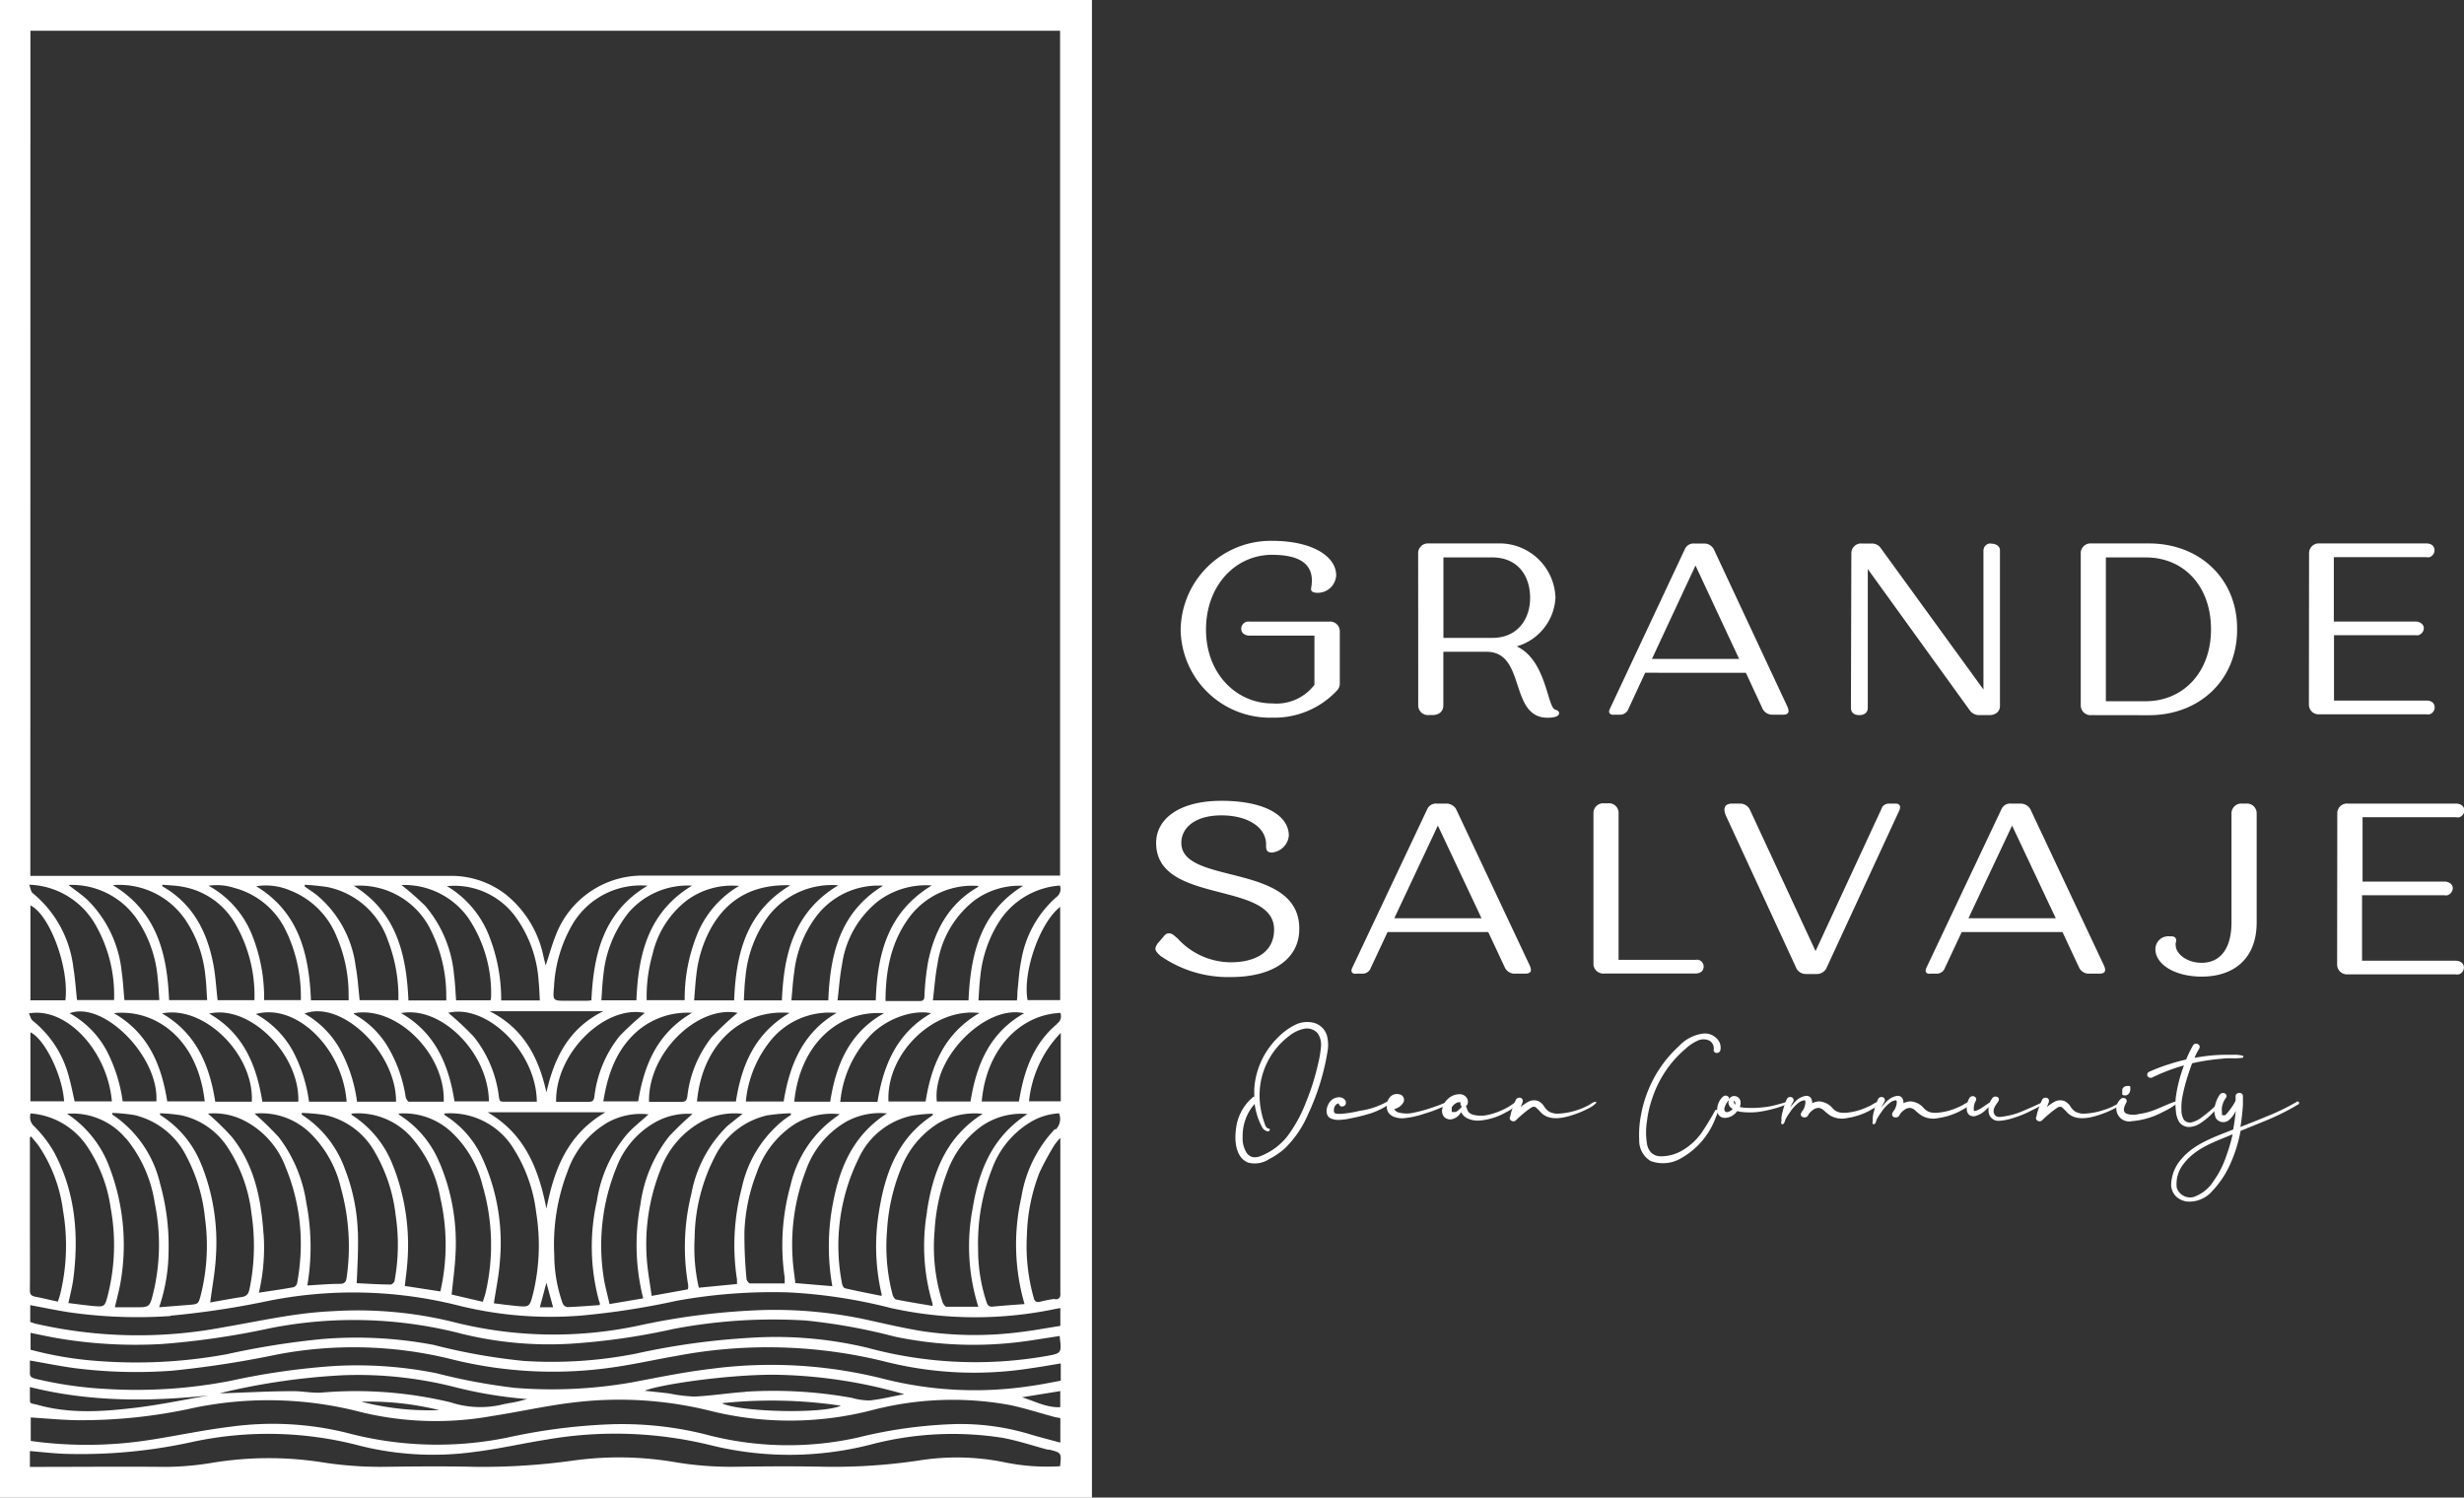 <svg id="Capa_1" data-name="Capa 1" xmlns="http://www.w3.org/2000/svg" viewBox="0 0 292.47 177.77"><rect x="0" y="0" width="292.47" height="177.77" fill="#333333" stroke="none"/><defs><style>.cls-1{fill:#fff;}</style></defs><title>logo-GS-small</title><path class="cls-1" d="M168.41,134.3c-.13.83-.32,1.66-.53,2.48a27.83,27.83,0,0,1-1.73,4.78,12.54,12.54,0,0,1-2.74,4.07,8.74,8.74,0,0,1-1.92,1.32,3.09,3.09,0,0,1-2.47.41c-1.52-.59-1.64-2.64-1.45-4a5.71,5.71,0,0,1,2-3.76.61.61,0,0,1,.18-.09,9.6,9.6,0,0,1,0-1.08,9.35,9.35,0,0,1,1.46-4.29,9.65,9.65,0,0,1,1.41-1.71,7.58,7.58,0,0,1,1.86-1.37,3.26,3.26,0,0,1,2.31-.3,2.24,2.24,0,0,1,1.56,1.47A4.47,4.47,0,0,1,168.41,134.3ZM167.26,132a1.71,1.71,0,0,0-1.56-.54,4.16,4.16,0,0,0-1.8.85,8.79,8.79,0,0,0-3.53,7,9.14,9.14,0,0,0,.25,2.21,7.86,7.86,0,0,0,.31,1.08c.08.25.19.67.49.71s.13.35-.06.34a.93.93,0,0,1-.71-.53,7.84,7.84,0,0,1-.86-2.74l-.3.37a5.75,5.75,0,0,0-1.13,3.54,3.23,3.23,0,0,0,.5,1.95,1.29,1.29,0,0,0,.63.45,1.65,1.65,0,0,0,1-.11,7.52,7.52,0,0,0,3.23-2.42,16.71,16.71,0,0,0,2.17-4,27.78,27.78,0,0,0,1.4-4.43,13.18,13.18,0,0,0,.36-2.07A2.42,2.42,0,0,0,167.26,132Z" transform="translate(-10.86 -9.35)"/><path class="cls-1" d="M175.84,140.36a8.49,8.49,0,0,1-2.31,1.16,22.47,22.47,0,0,1-2.32.58,7.53,7.53,0,0,1-1.25.18,2.33,2.33,0,0,1-1.17-.18c-.78-.41-.46-1.61.05-2.1a1.41,1.41,0,0,1,1-.4c.38,0,.84.3.77.74s-.77.51-.84,0h0a.39.39,0,0,0-.26.09.84.84,0,0,0-.32.68c0,.21,0,.37.25.43a3,3,0,0,0,.9,0,12.51,12.51,0,0,0,1.91-.33,9.23,9.23,0,0,0,3.4-1.17C175.8,140,176,140.25,175.84,140.36Zm-6,0h0S169.87,140.37,169.83,140.39Z" transform="translate(-10.86 -9.35)"/><path class="cls-1" d="M182.67,140.4a2,2,0,0,1-.64.38l-.69.29c-.46.18-.94.34-1.41.48a10.42,10.42,0,0,1-2.58.55c-.84,0-1.8-.3-1.88-1.25S176,139,177,139.26a.66.66,0,0,1,.36,1.07,1.61,1.61,0,0,1-1,.67.77.77,0,0,0,.52.41,3.75,3.75,0,0,0,1.88,0,16.71,16.71,0,0,0,2-.55l1-.35a3.39,3.39,0,0,1,.93-.31C182.71,140.14,182.75,140.31,182.67,140.4Zm-6-.48v0S176.62,139.91,176.62,139.92Z" transform="translate(-10.86 -9.35)"/><path class="cls-1" d="M191.09,140.25a4.19,4.19,0,0,1-1.45,1.12,7.56,7.56,0,0,1-3.2,1,2.92,2.92,0,0,1-1.48-.3,1.7,1.7,0,0,1-.57-.53l-.09-.17c-.09.12-.17.24-.27.35a1.54,1.54,0,0,1-.81.48,1,1,0,0,1-.92-.24,1.1,1.1,0,0,1-.27-.81,2,2,0,0,1,.66-1.32,2,2,0,0,1,1.61-.58,1,1,0,0,1,.7.49.83.83,0,0,1,.09.49.71.71,0,0,1-.09.28.37.37,0,0,1-.15.13c.14.22.14.5.32.71a1.17,1.17,0,0,0,.6.34,3.75,3.75,0,0,0,1.73,0,8.1,8.1,0,0,0,1.79-.63,6.24,6.24,0,0,0,1.56-1C191,140,191.2,140.1,191.09,140.25Zm-6.81.33a.31.31,0,0,1-.05-.1.45.45,0,0,1,0-.28h0v0s0,0,0,0l0,0h0l0,0h-.06s0,0,0,0h-.12l-.06,0-.09,0h0l-.14.06-.17.1-.08.06-.1.09a.3.3,0,0,0-.08.08h0l0,0a1.07,1.07,0,0,0-.15.22l0,0h0l0,.1a1,1,0,0,0,0,.14v0h0v0a1.34,1.34,0,0,0,0,.2.84.84,0,0,0,0,.1v0h0s0,0,0,0h0v0h.27l.12,0,.07,0h0l.13-.07.18-.13a5.44,5.44,0,0,0,.42-.41A.45.45,0,0,1,184.28,140.58Zm-.51-.52.43,0" transform="translate(-10.86 -9.35)"/><path class="cls-1" d="M200.31,140.28a3,3,0,0,1-1,.69,10.32,10.32,0,0,1-1.13.51c-1.32.49-3.18,1.08-4.35,0a7.84,7.84,0,0,0-.64-.65.38.38,0,0,0-.26-.1.71.71,0,0,0-.38.14,13.26,13.26,0,0,0-1.78,1.49.44.44,0,0,1-.55,0,.34.34,0,0,1-.09-.49l0,0a3.88,3.88,0,0,1,.2-.78,11.36,11.36,0,0,1,.44-1.15.47.47,0,0,1,.54-.28.36.36,0,0,1,.28.47v.06l-.23.57a5.1,5.1,0,0,1,.86-.6,1.42,1.42,0,0,1,1.22-.11,1.71,1.71,0,0,1,.71.65,2,2,0,0,0,.61.62,2.12,2.12,0,0,0,1,.23,8.41,8.41,0,0,0,2.32-.43,7.83,7.83,0,0,0,1-.4c.17-.08.33-.17.49-.26a3,3,0,0,1,.49-.28C200.24,140.09,200.4,140.17,200.31,140.28Z" transform="translate(-10.86 -9.35)"/><path class="cls-1" d="M215.05,134.07a.44.44,0,0,1-.45.27c-.17,0-.36-.17-.33-.36a1.08,1.08,0,0,0-.49-1.09,1.63,1.63,0,0,0-1.43,0,5.36,5.36,0,0,0-1.38.92,13.09,13.09,0,0,0-4,5.94,13,13,0,0,0-.62,2.69,8.6,8.6,0,0,0,0,2.68,2.05,2.05,0,0,0,.45,1,1.61,1.61,0,0,0,1.12.49,5,5,0,0,0,2.68-.73,7.43,7.43,0,0,0,2.19-2,31.07,31.07,0,0,0,1.65-2.71c.1-.16.42-.07.35.13s-.2.53-.31.79A9.17,9.17,0,0,1,210.1,147a4.2,4.2,0,0,1-3.31.17,2.81,2.81,0,0,1-1.36-2.5,12.15,12.15,0,0,1,.22-3,14.71,14.71,0,0,1,.89-3,14.3,14.3,0,0,1,3.6-5.13,4.7,4.7,0,0,1,3-1.51,2,2,0,0,1,1.54.64A1.5,1.5,0,0,1,215.05,134.07Z" transform="translate(-10.86 -9.35)"/><path class="cls-1" d="M223.12,140.3a3.65,3.65,0,0,1-.85.39,8.29,8.29,0,0,1-.93.29,14.17,14.17,0,0,1-1.92.38,8.46,8.46,0,0,1-1.67,0,2.63,2.63,0,0,1-.67-.12l-.18.2a1.8,1.8,0,0,1-1.35.61c-1.35-.11-.91-2-.12-2.56a.44.44,0,0,1,.52,0,.34.34,0,0,1,.09.47,2.27,2.27,0,0,0-.51,1c0,.31.15.46.47.38a1.15,1.15,0,0,0,.52-.35l-.15-.11a.84.84,0,0,1-.1-1.28.75.75,0,0,1,1.18.48,1.27,1.27,0,0,1-.08.67,3.23,3.23,0,0,0,.61.1,13.47,13.47,0,0,0,2.54-.1,9.12,9.12,0,0,0,1.26-.27l.64-.17c.21-.06.41-.14.62-.18S223.2,140.24,223.12,140.3Zm-6.29-.05c0-.06-.07-.22-.17-.2s0,0,0,.08a.33.33,0,0,0,.05.2.61.61,0,0,0,.12.15A.58.58,0,0,0,216.83,140.25Z" transform="translate(-10.86 -9.35)"/><path class="cls-1" d="M234,140.28a2.52,2.52,0,0,1-.9.72,6.73,6.73,0,0,1-1,.51,8.12,8.12,0,0,1-2,.56,2.79,2.79,0,0,1-2-.3,6.16,6.16,0,0,1-.69-.55,1.27,1.27,0,0,0-.6-.35,1.1,1.1,0,0,0-.76.24,2.35,2.35,0,0,0-.46.43l-.08.13a.45.45,0,0,1-.47.32c-.29,0-.56-.23-.37-.56a2.33,2.33,0,0,1,.26-.38,1.11,1.11,0,0,1,.07-.16,1.93,1.93,0,0,0,.16-.66c0-.17,0-.29-.19-.26a1.36,1.36,0,0,0-.6.27,4.37,4.37,0,0,0-1,1.07c-.2.28-.39.58-.57.89,0,.07-.05.14-.07.21a.84.84,0,0,1-.17.34.17.17,0,0,1-.25,0c-.08-.1,0-.24,0-.36s0-.24,0-.37a3.89,3.89,0,0,1,.15-.74,8.75,8.75,0,0,1,.47-1.42.45.45,0,0,1,.58-.26.36.36,0,0,1,.18.55s0,0,0,0a.24.24,0,0,1-.07.12,5.94,5.94,0,0,0-.27.57,6.28,6.28,0,0,1,.66-.79,2.21,2.21,0,0,1,1.17-.61.65.65,0,0,1,.64.26,1.17,1.17,0,0,1,.14.61,2,2,0,0,1,.81-.22,2.3,2.3,0,0,1,1.64.84,1.6,1.6,0,0,0,.68.44,2.8,2.8,0,0,0,1,.06,7.31,7.31,0,0,0,1.95-.47c.31-.12.62-.26.92-.41a4.82,4.82,0,0,1,.93-.48A.15.15,0,0,1,234,140.28Z" transform="translate(-10.86 -9.35)"/><path class="cls-1" d="M244.84,140.28a2.52,2.52,0,0,1-.9.72,6.37,6.37,0,0,1-1,.51,7.92,7.92,0,0,1-2,.56,2.78,2.78,0,0,1-2-.3,6.16,6.16,0,0,1-.69-.55,1.3,1.3,0,0,0-.61-.35,1.09,1.09,0,0,0-.75.24,2.1,2.1,0,0,0-.46.43l-.08.13a.46.46,0,0,1-.48.32.37.37,0,0,1-.37-.56,3.19,3.19,0,0,1,.26-.38,1.11,1.11,0,0,0,.07-.16,1.74,1.74,0,0,0,.17-.66c0-.17,0-.29-.19-.26a1.36,1.36,0,0,0-.6.27,4.19,4.19,0,0,0-1,1.07,7.48,7.48,0,0,0-.57.89l-.08.21a.71.71,0,0,1-.16.34.17.17,0,0,1-.25,0c-.08-.1,0-.24,0-.36s0-.24,0-.37a3.86,3.86,0,0,1,.14-.74,9.84,9.84,0,0,1,.47-1.42.46.46,0,0,1,.59-.26.37.37,0,0,1,.18.55s0,0,0,0a.35.35,0,0,1-.07.12c-.1.19-.19.37-.28.57a5.6,5.6,0,0,1,.67-.79,2.21,2.21,0,0,1,1.17-.61.64.64,0,0,1,.63.26,1.18,1.18,0,0,1,.15.61,2,2,0,0,1,.81-.22,2.26,2.26,0,0,1,1.63.84,1.7,1.7,0,0,0,.69.44,2.79,2.79,0,0,0,1,.06,7.31,7.31,0,0,0,1.95-.47c.31-.12.62-.26.92-.41a4.82,4.82,0,0,1,.93-.48A.15.15,0,0,1,244.84,140.28Z" transform="translate(-10.86 -9.35)"/><path class="cls-1" d="M253.6,140.24c-.31.2-.61.42-.94.6l-1,.5a12.58,12.58,0,0,1-1.79.71,7.17,7.17,0,0,1-.91.24,4.62,4.62,0,0,1-.91.11,1.16,1.16,0,0,1-1.14-1,2.22,2.22,0,0,1,0-.63l-.34.33a2.89,2.89,0,0,1-1.17.71.88.88,0,0,1-.8-.11.86.86,0,0,1-.28-.56,2.3,2.3,0,0,1,.32-1.47.47.47,0,0,1,.59-.15.37.37,0,0,1,.14.53,1.7,1.7,0,0,0-.22,1v.07a.19.19,0,0,0,0,.1s0,0,0,0,0,0,0,0a.64.64,0,0,0,.36-.06,4.27,4.27,0,0,0,.92-.54l.61-.41a3.3,3.3,0,0,1,.31-.51c.29-.39,1-.1.71.37s-.72.91-.51,1.46.76.4,1.16.35a9.69,9.69,0,0,0,1.61-.39c.53-.19,1-.41,1.56-.65s1-.46,1.54-.69C253.62,140.07,253.7,140.18,253.6,140.24Z" transform="translate(-10.86 -9.35)"/><path class="cls-1" d="M262.77,140.28a3.14,3.14,0,0,1-1,.69,10.32,10.32,0,0,1-1.13.51c-1.32.49-3.18,1.08-4.35,0a7.84,7.84,0,0,0-.64-.65.38.38,0,0,0-.26-.1.71.71,0,0,0-.38.14,13.92,13.92,0,0,0-1.78,1.49.44.44,0,0,1-.55,0,.34.34,0,0,1-.09-.49l0,0a3.88,3.88,0,0,1,.2-.78,11.36,11.36,0,0,1,.44-1.15.47.47,0,0,1,.54-.28.36.36,0,0,1,.28.47v.06l-.23.57a5.53,5.53,0,0,1,.86-.6,1.42,1.42,0,0,1,1.22-.11,1.8,1.8,0,0,1,.72.65,1.87,1.87,0,0,0,.6.62,2.12,2.12,0,0,0,1,.23,8.34,8.34,0,0,0,2.32-.43,7.83,7.83,0,0,0,1.05-.4l.5-.26a2.87,2.87,0,0,1,.48-.28C262.69,140.09,262.85,140.17,262.77,140.28Z" transform="translate(-10.86 -9.35)"/><path class="cls-1" d="M269.39,140.24a8.79,8.79,0,0,1-1.81,1.11,9.34,9.34,0,0,1-3.67,1.09,1.52,1.52,0,0,1-1.4-2.56.48.48,0,0,1,.59-.15.36.36,0,0,1,.13.53c-.21.4-.48,1,0,1.27a2.31,2.31,0,0,0,1.45.07,8.63,8.63,0,0,0,1.58-.37c1-.34,2-.89,3-1.18C269.39,140,269.49,140.16,269.39,140.24Zm-6.62-1a.43.43,0,0,1,0-.19.28.28,0,0,1,0-.09l0-.12a.16.16,0,0,0,0-.07.31.31,0,0,1,.06-.23.58.58,0,0,1,.19-.19.75.75,0,0,1,.39-.09.35.35,0,0,1,.14,0l.08,0a.28.28,0,0,1,.09.1l0,.08a1.36,1.36,0,0,1,0,.2v.1a1,1,0,0,1-.12.35.66.66,0,0,1-.24.23.36.36,0,0,1-.2.06h-.19a.53.53,0,0,1-.21-.11.1.1,0,0,1,0,0S262.78,139.3,262.77,139.28Z" transform="translate(-10.86 -9.35)"/><path class="cls-1" d="M277,134.92a6.44,6.44,0,0,1-1.24.05c-.4,0-.8,0-1.19.06a24.61,24.61,0,0,0-3.51.54c-.15.39-.29.79-.42,1.19a22.48,22.48,0,0,0-.74,2.79,6.76,6.76,0,0,0-.11,1.49,2.33,2.33,0,0,0,.28,1.22.92.92,0,0,0,1,.3,3.21,3.21,0,0,0,1.16-.6,15.43,15.43,0,0,0,2.06-1.81c.08-.09.25,0,.17.12a8.45,8.45,0,0,1-2.36,2.37,2.61,2.61,0,0,1-1.36.49,1.44,1.44,0,0,1-1.2-.57,2.85,2.85,0,0,1-.41-1.37,6.93,6.93,0,0,1,0-1.64,17.22,17.22,0,0,1,.76-3.17c.07-.19.13-.38.2-.56a22.83,22.83,0,0,0-3.74,1.42.44.44,0,0,1-.57-.13.38.38,0,0,1,.17-.53,21.11,21.11,0,0,1,2.4-.91c.66-.21,1.33-.4,2-.55a14.49,14.49,0,0,1,.82-1.68c.25-.44,1-.1.73.38a11.36,11.36,0,0,0-.56,1.1c.43-.08.86-.14,1.29-.2a20.34,20.34,0,0,1,2.2-.16h1.1a3.64,3.64,0,0,1,1.09.1A.13.13,0,0,1,277,134.92Z" transform="translate(-10.86 -9.35)"/><path class="cls-1" d="M283.73,140.4l-.78.46a29.85,29.85,0,0,1-3.33,1.59l-2.81,1.14a17,17,0,0,1-1.35,4.21,11.26,11.26,0,0,1-2,2.92,3.58,3.58,0,0,1-3,1.26,2.33,2.33,0,0,1-1.29-.59,2,2,0,0,1-.6-1.46,4.8,4.8,0,0,1,1.22-3c1.56-1.85,4-2.64,6.14-3.5.14-.73.24-1.48.31-2.22a3,3,0,0,1-.89,1.16,1.05,1.05,0,0,1-1.46-.27,2.16,2.16,0,0,1-.13-1.42,3.47,3.47,0,0,1,.59-1.4.48.48,0,0,1,.59-.14.35.35,0,0,1,.14.52,2.44,2.44,0,0,0-.32.56,2.81,2.81,0,0,0-.1.31,1.38,1.38,0,0,0-.06.26,2.82,2.82,0,0,0,0,.58v.09l0,.11s0,.08,0,.09l.05.07c-.05-.06.07.06,0,0l.05,0h.13l.09,0h0l0,0,.06,0,.11-.1a7.55,7.55,0,0,0,.71-.91,4.86,4.86,0,0,0,.33-.54l.09-.2c0-.17,0-.34,0-.51,0-.5.88-.53.87,0,0,.34,0,.69,0,1a26.39,26.39,0,0,1-.3,2.66c1-.4,2.07-.81,3.09-1.24a27.46,27.46,0,0,0,3.54-1.71A.19.19,0,1,1,283.73,140.4ZM275.87,144c-2,.83-4.34,1.6-5.73,3.4a3.82,3.82,0,0,0-.91,2.92,1.66,1.66,0,0,0,2,1.12,4.55,4.55,0,0,0,2.38-1.9,11,11,0,0,0,1.49-2.93A21,21,0,0,0,275.87,144Zm-1.08-2.22h0Z" transform="translate(-10.86 -9.35)"/><path class="cls-1" d="M151,84.1a10.71,10.71,0,0,1,10.85-10.55c4.74,0,7.61,1.82,7.61,4.1a2.19,2.19,0,0,1-2.16,2.07c-.49,0-.9-.09-.81-.58.49-2.68-1.14-3.93-4.64-3.93-4.32,0-7.84,3.61-7.84,8.88s3.64,8.76,7.87,8.76a5.67,5.67,0,0,0,5-2.21V84.8h-7.69c-.59,0-1-.32-1-.81a.86.86,0,0,1,1-.85h9.41a1.15,1.15,0,0,1,1.29,1.14v6.29a1.21,1.21,0,0,1-.29.7,10.15,10.15,0,0,1-7.73,3.27A10.6,10.6,0,0,1,151,84.1Z" transform="translate(-10.86 -9.35)"/><path class="cls-1" d="M179.19,75a1.16,1.16,0,0,1,1.27-1.14h8.12a6.65,6.65,0,0,1,6.91,6.43,6.36,6.36,0,0,1-4.6,5.79c3.53,1.63,3.62,7.25,4.57,7.51.32.09.46.24.46.41,0,.52-1,.55-1.36.55-4.62,0-2.52-7.83-7.25-7.83h-5.13v6.38c0,.67-.49,1.13-1.27,1.13h-.44a1.15,1.15,0,0,1-1.27-1.13Zm3,.52v9.55H188c3.13,0,4.51-2.42,4.48-4.78,0-2.54-1.44-4.77-4.48-4.77Z" transform="translate(-10.86 -9.35)"/><path class="cls-1" d="M201.94,93.51l8.92-19a1.13,1.13,0,0,1,.48-.51,1.16,1.16,0,0,1,.68-.13h1.1a1.29,1.29,0,0,1,1.16.67L223,93.19c.32.7.15,1-.55,1h-1.19a1.35,1.35,0,0,1-.68-.17,1.31,1.31,0,0,1-.49-.5l-2-4.31H206.14l-2,4.31a1,1,0,0,1-.41.5,1,1,0,0,1-.64.17h-.61C202,94.24,201.7,94,201.94,93.51Zm15.35-5.94-5.18-11.09-5.17,11.09Z" transform="translate(-10.86 -9.35)"/><path class="cls-1" d="M230.61,75a1.15,1.15,0,0,1,1.28-1.13H233a1.28,1.28,0,0,1,.58.11,1.23,1.23,0,0,1,.46.35l12.25,16.87V74.67a1.07,1.07,0,0,1,.09-.34.86.86,0,0,1,.52-.44.7.7,0,0,1,.35,0c.55,0,1,.32,1,.78V93.15c0,.67-.52,1.09-1.28,1.09h-1.19a1.39,1.39,0,0,1-.57-.12,1.35,1.35,0,0,1-.47-.35L232.56,76.9V93.39c0,.5-.37.85-1,.85s-1-.32-1-.85Z" transform="translate(-10.86 -9.35)"/><path class="cls-1" d="M259.11,94.24a1.16,1.16,0,0,1-1.27-1.14V75a1.16,1.16,0,0,1,1.27-1.14h6.82c6.1,0,10.52,4.28,10.47,10.2,0,6.11-4.56,10.19-10.47,10.19Zm1.71-1.65h4.74c4.33,0,7.74-3.32,7.74-8.53s-3.29-8.54-7.74-8.54h-4.74Z" transform="translate(-10.86 -9.35)"/><path class="cls-1" d="M284.94,75a1.15,1.15,0,0,1,1.27-1.14h12.67c.58,0,.95.32.95.82a.77.77,0,0,1-.08.34.75.75,0,0,1-.21.29.87.87,0,0,1-.31.18,1,1,0,0,1-.35,0h-11v7.64h9.68c.55,0,1,.32,1,.79a.85.85,0,0,1-.08.35,1.06,1.06,0,0,1-.22.29.88.88,0,0,1-.32.19,1.11,1.11,0,0,1-.36,0H287.9v7.76h11c.58,0,.95.32.95.82a.85.85,0,0,1-.08.35.71.71,0,0,1-.21.28.87.87,0,0,1-.31.18.69.69,0,0,1-.35,0H286.2a1.15,1.15,0,0,1-1.28-1.13Z" transform="translate(-10.86 -9.35)"/><path class="cls-1" d="M148,121.93a1.48,1.48,0,0,1,.36-.69l.67-.78a.72.72,0,0,1,.61-.32c.36,0,.69.36,1,.61a8.58,8.58,0,0,0,6.32,2.83c2.49,0,5.1-.92,5.13-3.85.06-5.9-14-2.92-14-10.32,0-2.84,2.73-5,7.75-5s8,1.68,8,4.14a2.22,2.22,0,0,1-2,2c-.75,0-.7-.49-.7-1,0-1.91-2.05-3.41-5.3-3.41s-4.76,1.56-4.76,3.26c0,5.09,14.07,2.25,14,10.24,0,3.55-3.16,5.69-8.09,5.69a14,14,0,0,1-8.41-2.53C148.2,122.45,148,122.22,148,121.93Z" transform="translate(-10.86 -9.35)"/><path class="cls-1" d="M171.36,124.25l8.92-18.87a1.18,1.18,0,0,1,.48-.51,1.26,1.26,0,0,1,.69-.13h1.09a1.32,1.32,0,0,1,.67.18,1.22,1.22,0,0,1,.49.49l8.72,18.52c.32.69.15,1-.55,1h-1.19a1.25,1.25,0,0,1-.68-.17,1.31,1.31,0,0,1-.49-.5l-2-4.27H175.56l-2,4.27a1,1,0,0,1-.41.51,1.09,1.09,0,0,1-.64.16h-.61C171.44,125,171.12,124.78,171.36,124.25Zm15.35-5.9-5.18-11-5.17,11Z" transform="translate(-10.86 -9.35)"/><path class="cls-1" d="M200,123.83v-18a1.15,1.15,0,0,1,1.27-1.12h.44a1.13,1.13,0,0,1,1.27,1.12v17.46h9.15a1,1,0,0,1,.35,0,.94.94,0,0,1,.31.17.79.79,0,0,1,.21.27.81.81,0,0,1,.08.34c0,.52-.36.84-1,.84H201.32A1.17,1.17,0,0,1,200,123.83Z" transform="translate(-10.86 -9.35)"/><path class="cls-1" d="M216.47,104.74h.9a1.29,1.29,0,0,1,1.17.67l7.82,16.84,7.81-16.85a.85.85,0,0,1,.34-.49,1,1,0,0,1,.59-.17h.75c.56,0,.65.4.44.84l-8.65,18.72a1.18,1.18,0,0,1-.49.5,1.22,1.22,0,0,1-.67.17h-1.23a1.27,1.27,0,0,1-.68-.17,1.22,1.22,0,0,1-.48-.5l-8.38-18.15C215.35,105.27,215.58,104.74,216.47,104.74Z" transform="translate(-10.86 -9.35)"/><path class="cls-1" d="M239.51,124.25l8.93-18.87a1.18,1.18,0,0,1,.48-.51,1.24,1.24,0,0,1,.68-.13h1.09a1.36,1.36,0,0,1,.68.18,1.28,1.28,0,0,1,.49.49l8.72,18.52c.32.69.14,1-.55,1h-1.2a1.22,1.22,0,0,1-.67-.17,1.24,1.24,0,0,1-.49-.5l-2-4.27H243.71l-2,4.27a1,1,0,0,1-.41.51,1.09,1.09,0,0,1-.64.16H240C239.6,125,239.28,124.78,239.51,124.25Zm15.36-5.9-5.18-11-5.18,11Z" transform="translate(-10.86 -9.35)"/><path class="cls-1" d="M269.17,121a.58.58,0,0,1-.06.26.72.72,0,0,0,0,.29c0,1,1.3,2.09,3.08,2.09,2.27,0,3.54-1.77,3.54-4.78v-13a1.17,1.17,0,0,1,1.29-1.12h.43a1.15,1.15,0,0,1,1.27,1.12v13c0,4.23-2.65,6.42-6.53,6.42-3.24,0-5.49-1.5-5.49-3.25a1.53,1.53,0,0,1,1.69-1.53C268.88,120.47,269.17,120.59,269.17,121Z" transform="translate(-10.86 -9.35)"/><path class="cls-1" d="M288.29,105.87a1.15,1.15,0,0,1,1.28-1.13h12.8c.58,0,1,.32,1,.81a.85.85,0,0,1-.08.35.74.74,0,0,1-.21.28.7.7,0,0,1-.31.18.74.74,0,0,1-.36,0H291.29V114H301c.56,0,1,.32,1,.79a1.06,1.06,0,0,1-.09.35,1,1,0,0,1-.22.3,1,1,0,0,1-.32.18.92.92,0,0,1-.37,0h-9.77v7.77h11.09c.58,0,1,.32,1,.81a.85.85,0,0,1-.08.35.89.89,0,0,1-.22.29.73.73,0,0,1-.31.17.82.82,0,0,1-.35,0H289.55a1.17,1.17,0,0,1-1.28-1.14Z" transform="translate(-10.86 -9.35)"/><path class="cls-1" d="M140.47,9.35H10.86V187.13H140.47Zm-126,132.17a8.87,8.87,0,0,1,6.79,4A17.47,17.47,0,0,1,24,152.76a24.32,24.32,0,0,1-.34,10.33c-.37,1.41-.39,1.41-1.84,1.28-.94-.09-1.87-.22-2.84-.34.21-1,.48-2,.6-3,.65-5.19.2-10.25-2.32-14.94a14.65,14.65,0,0,0-2.3-3A1.49,1.49,0,0,1,14.49,141.52Zm0-1.44v-8.19c1.71.82,3.8,5.1,4,8.19Zm112.49,24.25a.71.71,0,0,1,0,.14c-1.25,0-2.5,0-3.75,0-.17,0-.4-.34-.48-.56a21.42,21.42,0,0,1-.94-8.38,22.92,22.92,0,0,1,1.45-6.92,11.56,11.56,0,0,1,4.06-5.53,8.29,8.29,0,0,1,5.52-1.49c-4.24,2.74-5.8,6.81-6.53,11.32A23.9,23.9,0,0,0,126.94,164.33Zm-6.06-11.14a23.84,23.84,0,0,0,.65,10.91,1.54,1.54,0,0,1,0,.27c-1.44-.25-2.88-.47-4.31-.76-.18,0-.38-.37-.44-.6a22.58,22.58,0,0,1-.65-7.59,23,23,0,0,1,1.63-7.3,11,11,0,0,1,4.41-5.41,8.53,8.53,0,0,1,5.31-1.14C123.11,144.36,121.58,148.56,120.88,153.19Zm-5.4,9.69a2.51,2.51,0,0,1,0,.3c-1.46-.29-2.9-.57-4.32-.9-.15,0-.32-.31-.36-.5a23.45,23.45,0,0,1,2-15,9,9,0,0,1,6.31-5,19.58,19.58,0,0,1,2.44-.23l0,.19c-4.08,2.65-5.62,6.75-6.35,11.28A25.16,25.16,0,0,0,115.48,162.88Zm-5.83-.85-4.4-.37c-.12-1-.28-2-.33-3a24.46,24.46,0,0,1,1.59-10.41,10.83,10.83,0,0,1,4.74-5.73,8.28,8.28,0,0,1,4.87-1c-4.06,2.61-5.64,6.49-6.44,10.82A27.15,27.15,0,0,0,109.65,162ZM104,161c0,.2,0,.4,0,.7-1.39,0-2.74,0-4.1,0-.15,0-.42-.34-.43-.53a54.76,54.76,0,0,1-.25-5.57,21.33,21.33,0,0,1,1.45-7,11.28,11.28,0,0,1,4.53-5.82,8.45,8.45,0,0,1,5.33-1.17c-.22.16-.34.27-.48.36a13.63,13.63,0,0,0-5.36,8.1A26.41,26.41,0,0,0,104,161Zm-5.66.21c0,.16,0,.32,0,.56l-4.53.44a21.19,21.19,0,0,1-.5-5.92,21.56,21.56,0,0,1,2.42-9.67,9.2,9.2,0,0,1,6.2-4.87,23.34,23.34,0,0,1,2.78-.25l.05.18c-.28.2-.58.39-.86.6a14.06,14.06,0,0,0-5,8.12A26.64,26.64,0,0,0,98.33,161.18Zm-5.8.63a3,3,0,0,1,0,.42.51.51,0,0,1-.06.15l-4.27.77c-.2-1.49-.49-3-.58-4.44a23.86,23.86,0,0,1,1.58-10.41A10.71,10.71,0,0,1,94,142.57a8.23,8.23,0,0,1,5-1c-.65.52-1.27,1-1.82,1.46a15.06,15.06,0,0,0-4.25,8A26.27,26.27,0,0,0,92.53,161.81Zm-5.33,1.63-4,.68c-.25-1.15-.57-2.23-.72-3.33a24.56,24.56,0,0,1,1.53-12.86,10.39,10.39,0,0,1,4.74-5.46,7.88,7.88,0,0,1,4.3-.92,35.31,35.31,0,0,0-2.79,2.68,16.7,16.7,0,0,0-3.4,8.1A25.75,25.75,0,0,0,87.2,163.44Zm-5.16.47a2.5,2.5,0,0,1,0,.33c-1.3.09-2.58.2-3.86.24a.75.75,0,0,1-.54-.43,17.3,17.3,0,0,1-1-5.74,24.2,24.2,0,0,1,1.6-10,10.82,10.82,0,0,1,4.67-5.71,8.1,8.1,0,0,1,4.92-1c-.86.78-1.77,1.49-2.53,2.33a16,16,0,0,0-3.6,7.94A24.59,24.59,0,0,0,82,163.91Zm-6.32-11.08c-.92-4.64-2.49-8.86-7-11.48h14C78.22,144,76.63,148.16,75.72,152.83Zm.78,11.67H74.94c.25-.93.49-1.84.78-2.91C76,162.65,76.25,163.56,76.5,164.5ZM68,146.59a11.57,11.57,0,0,0-4.13-4.72,2.47,2.47,0,0,1-.27-.21s0-.08,0-.13a8.81,8.81,0,0,1,8.27,4.25,18.17,18.17,0,0,1,2.63,7.48,24.39,24.39,0,0,1-.35,9.59c-.42,1.68-.44,1.68-2.15,1.51-.87-.09-1.73-.2-2.52-.3.25-1.68.6-3.29.71-4.93A24.2,24.2,0,0,0,68,146.59Zm-4.94.86a12.19,12.19,0,0,0-4.72-5.7,1.07,1.07,0,0,1-.19-.21,8.28,8.28,0,0,1,6.19,2.1,12.91,12.91,0,0,1,3.8,6.44,25.12,25.12,0,0,1,.37,12.68c-.08.35-.21.7-.34,1.12l-3.7-.86c.17-1.72.41-3.36.47-5A24.39,24.39,0,0,0,63.07,147.45Zm-5.49.44a12.31,12.31,0,0,0-4.84-6.11.61.61,0,0,1-.15-.13s0,0,0-.11a8.5,8.5,0,0,1,7,2.69,14.77,14.77,0,0,1,3.55,7.34,24.82,24.82,0,0,1,0,11.08L58.91,162c.09-.84.21-1.67.28-2.51A25.78,25.78,0,0,0,57.58,147.89Zm-4.24,7.66a22.68,22.68,0,0,0-1.54-7.46,12.75,12.75,0,0,0-5.11-6.42l0-.21a23.18,23.18,0,0,1,2.77.25,9,9,0,0,1,5.94,4.47,19.11,19.11,0,0,1,2.43,7.41,23.51,23.51,0,0,1-.12,7.76c0,.19-.3.48-.45.48-1.31,0-2.62-.09-3.93-.15-.09,0-.17-.05-.12,0C53.29,159.57,53.41,157.56,53.34,155.55Zm-6.08-3.21a16.92,16.92,0,0,0-3.3-8,39.89,39.89,0,0,0-2.87-2.8,8.33,8.33,0,0,1,6.61,2.33,13.32,13.32,0,0,1,3.64,6.53A25.88,25.88,0,0,1,52,161.05c-.08.5-.26.69-.78.7-1.26,0-2.52.12-3.88.19A27.39,27.39,0,0,0,47.26,152.34Zm-5.11,3.49c-.28-4.16-1.07-8.18-3.77-11.53a30.73,30.73,0,0,0-2.83-2.76,7.93,7.93,0,0,1,4.08.72,10.22,10.22,0,0,1,5.13,5.61,23.83,23.83,0,0,1,1.72,11.26c-.07.85-.19,1.69-.34,2.53a.7.7,0,0,1-.42.49c-1.33.24-2.67.43-4.12.65A23.58,23.58,0,0,0,42.15,155.83Zm-7.34-8.13a12.23,12.23,0,0,0-4.94-6l0-.2a20.91,20.91,0,0,1,2.51.24,8.82,8.82,0,0,1,5.41,3.66,18,18,0,0,1,2.93,8,25.39,25.39,0,0,1-.24,9c-.12.55-.34.83-.9.91-1.29.2-2.57.44-3.76.65.24-1.87.59-3.67.68-5.49A24.81,24.81,0,0,0,34.81,147.7Zm34.08-7.61H64.81c-.69-4.32-2.24-8.12-6.35-10.48C63.28,128.72,68.84,134.37,68.89,140.09Zm-4.82-10.51c4.58-1.11,10.47,4.63,10.52,10.55-1.39,0-2.72,0-4,0-.44,0-.45-.27-.5-.58a14.15,14.15,0,0,0-3-7.16A35.86,35.86,0,0,0,64.07,129.58Zm-.54,10.55c-1.37,0-2.74,0-4.11,0-.14,0-.36-.35-.4-.57a16.47,16.47,0,0,0-2.21-6.1,10.6,10.6,0,0,0-3.6-3.54,4,4,0,0,1-.34-.23s0,0,0-.06C57.88,128.68,63.73,134.42,63.53,140.13Zm-5.66,0H53.24a17.8,17.8,0,0,0-1.9-6A11,11,0,0,0,47,129.67C51.38,128,57.88,134.23,57.87,140.1Zm-5.86,0H47.54a17.9,17.9,0,0,0-1.91-6,11.11,11.11,0,0,0-4.4-4.41C46,128.39,51.49,133.73,52,140.07Zm-5.74,0H42c-.68-4.31-2.24-8.13-6.31-10.46C40.49,128.56,46.44,134.49,46.27,140.09Zm-5.52,0H36.41c-.68-4.34-2.26-8.14-6.32-10.48C35.08,128.64,41,134.48,40.75,140.09Zm68.66,0h-4.26c.67-6.86,5.31-10.9,10.64-10.5C111.68,131.93,110.09,135.73,109.41,140.09Zm11.93-10.47c-4,2.33-5.62,6.11-6.31,10.48H110.6a13.2,13.2,0,0,1,3.69-8C116.18,130.24,119.22,129.19,121.34,129.62ZM103.88,140.1H99.39a13.49,13.49,0,0,1,3.29-7.64,9,9,0,0,1,7.48-2.87C106.14,131.94,104.58,135.76,103.88,140.1Zm-5.67,0H93.59c.64-6.93,5.4-11,11-10.51C100.47,132,98.89,135.75,98.21,140.1Zm-2.85-7.66a13.88,13.88,0,0,0-2.92,7.1c-.08.47-.25.61-.7.6-1.28,0-2.56,0-3.84,0-.15-5.75,5.72-11.49,10.51-10.56A35.47,35.47,0,0,0,95.36,132.44Zm-8.75,7.65H82.47c.53-3.2,1.52-6.11,4-8.3A9.11,9.11,0,0,1,93,129.58C88.86,132,87.31,135.77,86.61,140.09Zm-2.2-7.76a14.07,14.07,0,0,0-3,7.22c-.08.48-.25.6-.7.59-1.28,0-2.56,0-3.84,0-.11-5.77,5.78-11.53,10.53-10.55A34.65,34.65,0,0,0,84.41,132.33Zm41.65,7.77h-4c-.57-5.1,5.76-11.55,10.36-10.47C128.33,131.94,126.76,135.72,126.06,140.1Zm-5.33,0h-4.41c-.28-5.66,5.31-11.17,10.8-10.5C123,132,121.42,135.74,120.73,140.09Zm5.09-12h-4.23c.18-1.46.27-2.88.54-4.26a11.73,11.73,0,0,1,4.36-7.58,9,9,0,0,1,5.81-1.76C127.23,117.63,126.07,122.61,125.82,128.08Zm1.11-13.45c-3.46,2-5.14,5.15-5.91,8.89a30.89,30.89,0,0,0-.43,4c0,.46-.12.65-.62.64-1.28,0-2.57,0-4,0,0-3.72.69-7.15,2.94-10.1a9.31,9.31,0,0,1,8.07-3.56C127,114.52,127,114.6,126.93,114.63Zm-12.12,13.45h-4.54c.18-1.46.27-2.88.54-4.26a11.67,11.67,0,0,1,4.36-7.58,9.52,9.52,0,0,1,6.29-1.8C116.21,117.64,115,122.62,114.81,128.08Zm-5.63,0H104.8c.11-1.16.17-2.3.34-3.42a13.55,13.55,0,0,1,2.71-6.68,9.22,9.22,0,0,1,7.83-3.51C110.58,117.61,109.39,122.6,109.18,128.08Zm-5.51,0H99.15c.06-.91.07-1.82.19-2.71a14.35,14.35,0,0,1,2.71-7.27,9.53,9.53,0,0,1,8.31-3.68C105.1,117.6,103.9,122.57,103.67,128.09Zm-5.67,0H93.25c.09-1.08.15-2.12.28-3.16a14.78,14.78,0,0,1,1.72-5.41c2-3.57,5.14-5.23,9.42-5.09C99.42,117.59,98.22,122.56,98,128.09Zm-4.42-7.75a20.23,20.23,0,0,0-1.45,7.73H87.62a18.22,18.22,0,0,1,.7-5.47,11.25,11.25,0,0,1,4-6.33,9,9,0,0,1,6.26-1.76A11.83,11.83,0,0,0,93.58,120.34Zm-7.18,7.74H82.24c.08-1,.11-2.06.25-3.07a14,14,0,0,1,3-7.36A9.27,9.27,0,0,1,93,114.48C87.81,117.63,86.62,122.61,86.4,128.08Zm-5.34,0a4,4,0,0,1-.5.06H78.14c-1.68,0-1.67,0-1.52-1.66a16.29,16.29,0,0,1,2.32-7.63,9.41,9.41,0,0,1,8.78-4.37C82.49,117.61,81.32,122.59,81.06,128.06Zm1.41,1.3c-4.07,2-5.84,5.52-6.75,9.64-.91-4.11-2.68-7.59-6.74-9.64Zm-12.12-1.28a20.7,20.7,0,0,0-1.44-7.68,11.89,11.89,0,0,0-5-5.89,9,9,0,0,1,8,3.45,14.57,14.57,0,0,1,2.88,7.77c.08.76.1,1.53.15,2.35ZM66.5,118.4a16,16,0,0,1,2.65,9.32,1.48,1.48,0,0,1-.07.37H65c-.08-1-.11-2-.24-2.93a14.57,14.57,0,0,0-3.42-8.27,31.56,31.56,0,0,0-2.83-2.48A9.32,9.32,0,0,1,66.5,118.4ZM62.11,120a17.34,17.34,0,0,1,1.72,7.66,4.4,4.4,0,0,1,0,.45H59.34c-.24-5.45-1.4-10.45-6.48-13.61A9.41,9.41,0,0,1,62.11,120Zm-5.2,1a18.61,18.61,0,0,1,1.24,6.39c0,.2,0,.4,0,.69h-4.6c-.15-1.37-.23-2.72-.47-4a13.19,13.19,0,0,0-4.64-8.5c-.45-.35-.94-.65-1.41-1v-.2a26.83,26.83,0,0,1,2.7.27A9.63,9.63,0,0,1,56.91,121Zm-6.06-.4a17.4,17.4,0,0,1,1.39,7,4.6,4.6,0,0,1,0,.49H47.77c-.23-5.46-1.41-10.45-6.5-13.54a7.32,7.32,0,0,1,4,.49A9.8,9.8,0,0,1,50.85,120.61Zm-5.94-.53a17.86,17.86,0,0,1,1.66,7.54,4.53,4.53,0,0,1,0,.46H42.21a19.94,19.94,0,0,0-1.42-7.7,11.49,11.49,0,0,0-5.18-5.88,6.71,6.71,0,0,1,3.06.26A9.47,9.47,0,0,1,44.91,120.08Zm-6.34-1.43a17,17,0,0,1,2.49,9.44H36.69c-.16-1.4-.24-2.77-.48-4.12-.65-3.52-2.06-6.61-5.08-8.77-.31-.22-.65-.42-1-.63l0-.19c.82.08,1.64.09,2.44.25A9,9,0,0,1,38.57,118.65Zm-5.86-.33a14.36,14.36,0,0,1,2.53,6.91c.12.93.14,1.87.21,2.85H30.93c-.23-5.47-1.41-10.47-6.68-13.65A9.49,9.49,0,0,1,32.71,118.32Zm-5.86-.22a14.55,14.55,0,0,1,2.73,7.41c.1.83.13,1.68.19,2.57H25.63c-.11-1.1-.16-2.22-.32-3.32a14,14,0,0,0-4-8.51c-.68-.65-1.47-1.17-2.32-1.84A9.4,9.4,0,0,1,26.85,118.1Zm8.31,22H30.71c-.68-4.3-2.23-8.11-6.34-10.47C29.09,129.1,34.3,132.42,35.16,140.09Zm-5.74,0h-4a18.5,18.5,0,0,0-1.89-6,11,11,0,0,0-4.41-4.46C23.15,128.12,29.75,134.78,29.42,140.09Zm-5.21,1.37a22.09,22.09,0,0,1,2.58.25,9.3,9.3,0,0,1,6.25,5,19.91,19.91,0,0,1,2.15,7.22,24,24,0,0,1-.5,9.16c-.28,1.07-.31,1.07-1.44,1.16l-3.5.28a21,21,0,0,0,1.12-6.64,27.12,27.12,0,0,0-1-8,13.54,13.54,0,0,0-5.7-8.25Zm1.59,3a15.75,15.75,0,0,1,3.43,7.71,24.47,24.47,0,0,1-.18,10.67c-.42,1.69-.45,1.69-2.17,1.69H24.5c.25-1.14.56-2.2.72-3.27a25.81,25.81,0,0,0-1.32-13.23,13,13,0,0,0-5.08-6.47A8.23,8.23,0,0,1,25.8,144.5Zm5.29,21.07a102.84,102.84,0,0,0,11.84-1.8,51.2,51.2,0,0,1,22.57.65,45.29,45.29,0,0,0,14.31,1.14,91.06,91.06,0,0,0,11.37-1.76,63.93,63.93,0,0,1,13.18-1,61.08,61.08,0,0,1,12.24,1.86,46.33,46.33,0,0,0,19.72.07l.4-.06v2.11c-1.65.26-3.3.57-4.95.76a42.36,42.36,0,0,1-11.36-.12c-2.24-.36-4.45-.88-6.67-1.37a51.94,51.94,0,0,0-12-1.16,81.6,81.6,0,0,0-15.09,1.86,48.43,48.43,0,0,1-22.14-.47A47.39,47.39,0,0,0,50.28,165c-4.38.19-8.63,1.18-12.93,1.91A54.33,54.33,0,0,1,15,166.46l-.55-.18v-2c1.51.28,3,.59,4.43.82A57,57,0,0,0,31.09,165.57Zm105-2a15.18,15.18,0,0,0-1.76.34c-.44.1-.65,0-.78-.49a22.81,22.81,0,0,1-.8-7.44,22,22,0,0,1,1.49-7.39A33.19,33.19,0,0,1,136,145.3a7.42,7.42,0,0,1,.72-.88v.8c0,5.86,0,11.72,0,17.58C136.76,163.31,136.65,163.55,136.11,163.61Zm0-20.17a15.29,15.29,0,0,0-4,8.12,25.35,25.35,0,0,0,.38,12.67c-1.34.1-2.6.19-3.85.31-.44,0-.55-.22-.66-.54a19.82,19.82,0,0,1-1-6.3,24,24,0,0,1,1.65-9.51,10.79,10.79,0,0,1,4.49-5.51,7.31,7.31,0,0,1,3.47-1.09A1.78,1.78,0,0,1,136.16,143.44ZM133,140.08a13.65,13.65,0,0,1,3.77-8.12v8.12Zm3.34-9.19c-2.59,2.16-3.76,5.08-4.37,8.3-.06.29-.11.58-.17.91h-4.41c.54-6.28,4.62-10.32,9.33-10.51A1.06,1.06,0,0,1,136.29,130.89ZM136.7,117v11.07h-3.87C132.22,124.78,134.27,118.89,136.7,117Zm-.45-1.16a12.83,12.83,0,0,0-4.18,7.58c-.25,1.21-.31,2.46-.45,3.69,0,.31,0,.63-.06,1H127c.07-1,.1-1.9.22-2.83a14.84,14.84,0,0,1,2.09-6.29,9.37,9.37,0,0,1,7.36-4.52A1.19,1.19,0,0,1,136.25,115.84ZM14.47,13H136.69V113.29h-11c-12.77,0-25.54,0-38.31,0a11,11,0,0,0-10.52,7c-.47,1.16-.8,2.38-1.23,3.67-.08-.35-.16-.64-.23-.93a12.7,12.7,0,0,0-4.59-7.57,10.58,10.58,0,0,0-6.49-2.14l-30,0-19.19,0h-.67Zm7.42,105.62a16.75,16.75,0,0,1,2.51,9.44H20c-.14-1.29-.22-2.57-.43-3.83a13.44,13.44,0,0,0-4.83-8.86c-.21-.16-.24-.55-.42-1A9.41,9.41,0,0,1,21.89,118.63Zm-3.27,9.47H14.47V116.83C16.76,117.92,19.1,124.22,18.62,128.1Zm5.52,12H19.72c-.21-.9-.38-1.83-.63-2.72a12.57,12.57,0,0,0-4.35-6.86c-.22-.17-.29-.55-.45-.86C18.74,128.84,23.62,134.09,24.14,140.09Zm-9.73,15.06V144.34l.14-.08c.31.38.64.74.92,1.13a17.82,17.82,0,0,1,2.87,7.66A24.39,24.39,0,0,1,18,163c-.07.26-.16.52-.27.86-1-.21-1.83-.42-2.7-.59-.47-.09-.63-.29-.62-.78C14.43,160,14.41,157.59,14.41,155.15Zm0,17.12c0-.48,0-1,0-1.42,1.79.31,3.52.66,5.26.9a57.87,57.87,0,0,0,11.62.31,118.81,118.81,0,0,0,12.45-1.92,48.39,48.39,0,0,1,20.4.48,49.63,49.63,0,0,0,19,1.11c2.66-.35,5.28-.95,7.93-1.41a57.9,57.9,0,0,1,25.09.72,43.1,43.1,0,0,0,17.12.72c1.16-.16,2.31-.37,3.49-.56v2.05c-1.19.21-2.39.47-3.61.63a44,44,0,0,1-17.25-.81,54.52,54.52,0,0,0-20.66-1.23c-3.12.37-6.19,1-9.29,1.59A55.16,55.16,0,0,1,72,174.1a70.45,70.45,0,0,1-9.34-1.74,47.9,47.9,0,0,0-12.07-.86,83.59,83.59,0,0,0-12.4,1.77,58.54,58.54,0,0,1-14.83.95A46.11,46.11,0,0,1,15,173C14.53,172.86,14.38,172.7,14.41,172.27ZM49,174.66c-1.14.07-2.29-.19-3.43-.17-2.65,0-5.29.15-7.93.24h-.67a79.11,79.11,0,0,1,14.61-2.13,46.53,46.53,0,0,1,13,1.34,51.56,51.56,0,0,0,8.86,1.49c-.52.13-1,.27-1.57.38s-1.09.18-1.62.32a11.33,11.33,0,0,1-5.89-.31A48,48,0,0,0,49,174.66ZM63,176.74a32.44,32.44,0,0,1-9.26-1A34.78,34.78,0,0,1,63,176.74ZM53.8,177a37.61,37.61,0,0,0,15.42.45c3.12-.48,6.21-1.18,9.34-1.57a44.86,44.86,0,0,1,16.83,1,39,39,0,0,0,18.92-.12,37.86,37.86,0,0,1,16.34-.64c1.79.37,3.55.94,5.32,1.42.22.06.45.09.75.15v2.91c-1.25-.35-2.45-.64-3.63-1a28.39,28.39,0,0,0-9.25-1.19A54.74,54.74,0,0,0,112.67,180a38.12,38.12,0,0,1-18.23-.42,40.89,40.89,0,0,0-11.56-1.14A69,69,0,0,0,71.08,180,41.66,41.66,0,0,1,52,179.43a36.66,36.66,0,0,0-13.84-.71c-3.3.4-6.56,1.12-9.85,1.61a48.33,48.33,0,0,1-13.8.07v-2.79c1.71.11,3.4.27,5.09.32a61.48,61.48,0,0,0,14.37-1.48A43.66,43.66,0,0,1,53.8,177Zm45.49-2.42c-2,.13-4,.46-6,.55a18.1,18.1,0,0,1-3-.37c-1-.12-2-.22-2.9-.32,1.59-.7,9.63-1.92,15.41-1.9a58,58,0,0,1,15.39,2.31c-1.35.25-2.7.59-4.08.74a7.78,7.78,0,0,1-2.16-.31A52.42,52.42,0,0,0,99.29,174.56Zm11.35,1.65c-2.28,1-12.06.72-14.1-.31A56,56,0,0,1,110.64,176.21Zm21.44-1,4.63-.75v1.91C135.05,176.47,133.62,175.64,132.08,175.19ZM14.41,174.9V174c7.06,1.77,14.11,1.74,21.21,1-2.84.49-5.67,1.09-8.53,1.44-3.9.47-7.83.77-11.71-.31C14.25,175.83,14.44,176.13,14.41,174.9Zm122.28,8.5a25,25,0,0,1-6.8-.51,28.39,28.39,0,0,0-9.9-.18,68.08,68.08,0,0,1-11.32.75c-3.45-.07-6.9-.05-10.36,0a39.79,39.79,0,0,1-7.54-.58,39.5,39.5,0,0,0-11.89-.15,77.4,77.4,0,0,1-11.68.74c-3.56-.08-7.13-.05-10.7,0a45,45,0,0,1-7.68-.58A41.19,41.19,0,0,0,36,183a35,35,0,0,1-5.41.48c-5.11-.05-10.22,0-15.32,0h-.86V181.6c1.33.11,2.63.26,3.93.32a61.49,61.49,0,0,0,15.47-1.43,42.67,42.67,0,0,1,19.81.49,35.91,35.91,0,0,0,13.7.7c2.82-.35,5.61-1,8.41-1.44a47.56,47.56,0,0,1,19.55.68,38.83,38.83,0,0,0,19-.11,38.19,38.19,0,0,1,15.53-.79c1.83.33,3.6.93,5.4,1.41l.2,0C136.86,181.8,136.86,181.8,136.69,183.4Zm-1.75-13.06a48.87,48.87,0,0,1-21.11-1,46.81,46.81,0,0,0-14-1.18,85.1,85.1,0,0,0-13.56,1.89,51.61,51.61,0,0,1-13.25.85A70.63,70.63,0,0,1,62.34,169a49.22,49.22,0,0,0-13.11-.71A93.93,93.93,0,0,0,37.8,170.1a59.5,59.5,0,0,1-15.31.81,42.59,42.59,0,0,1-8-1.34v-2c1,.2,2,.42,3,.6a55.16,55.16,0,0,0,12.64.72A94.7,94.7,0,0,0,43,167a51.17,51.17,0,0,1,22.76.7,43.34,43.34,0,0,0,12.8,1.16,79.07,79.07,0,0,0,12.26-1.76,63.22,63.22,0,0,1,15.66-1A68.79,68.79,0,0,1,117,168a45.2,45.2,0,0,0,16.6.41l3.05-.47a.43.43,0,0,1,0,.13C136.88,170,136.87,170,134.94,170.34Z" transform="translate(-10.86 -9.35)"/></svg>